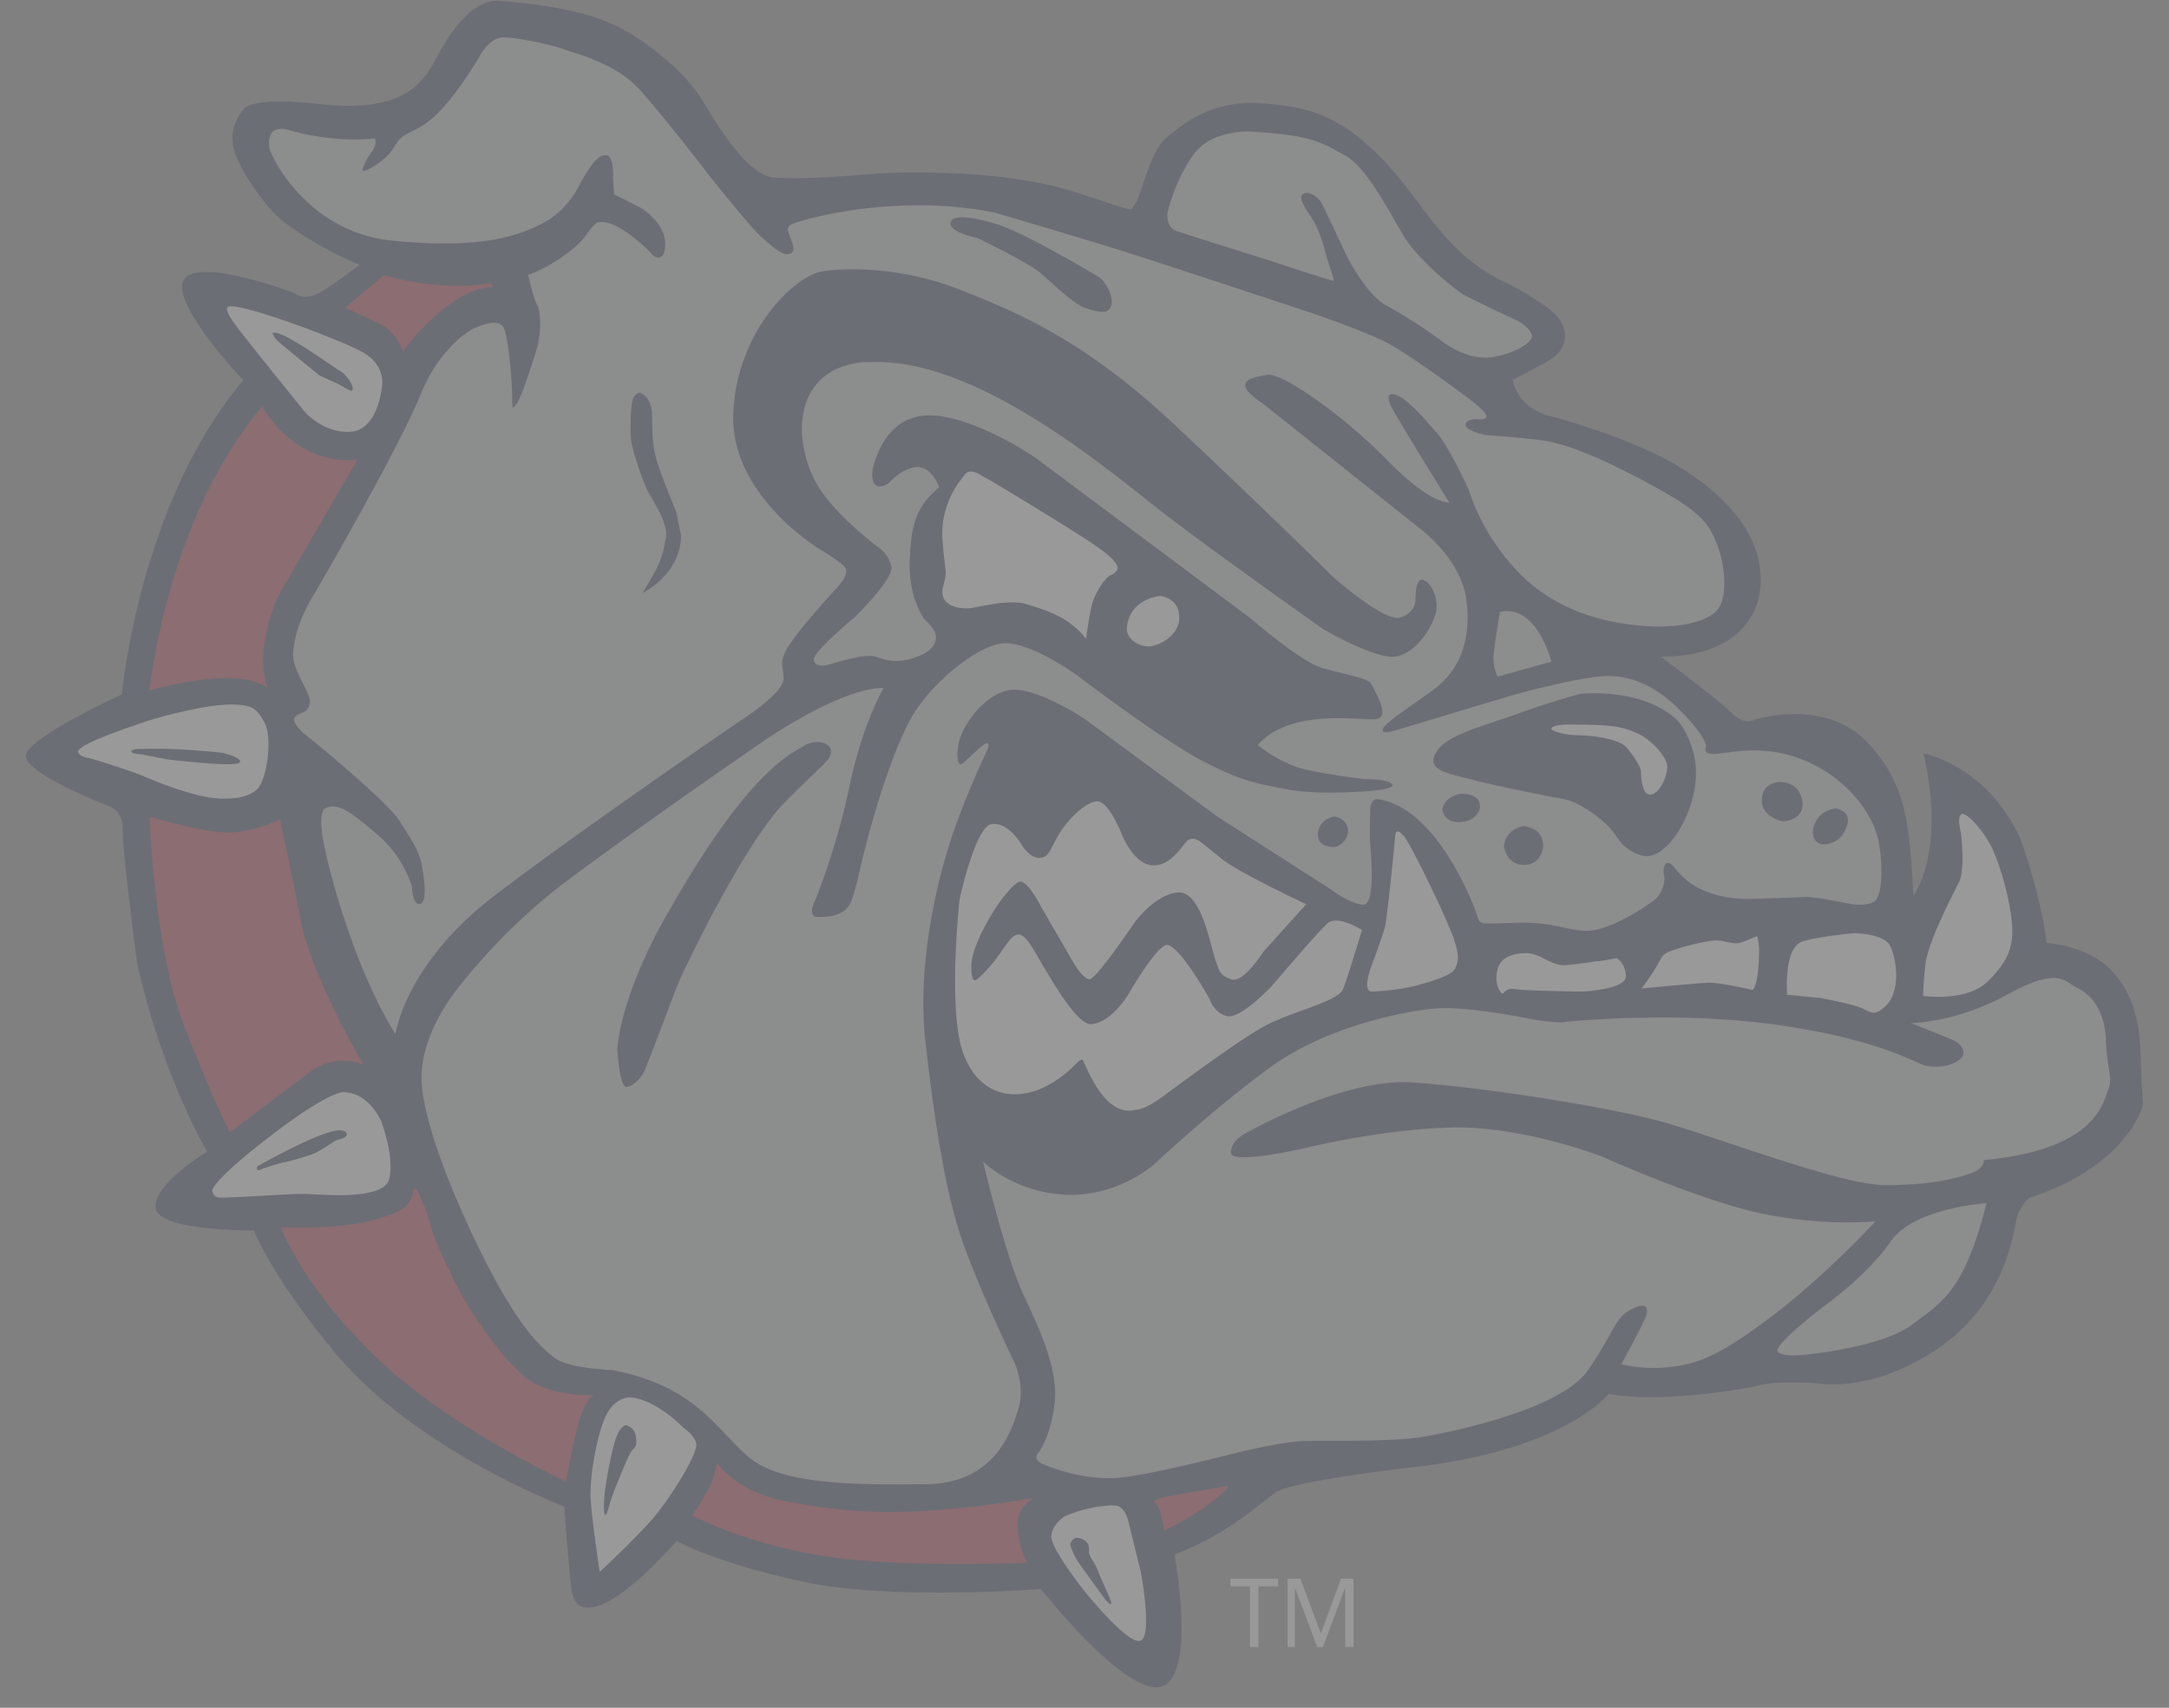 <svg width="80" height="63" viewBox="0 0 80 63" xmlns="http://www.w3.org/2000/svg" xmlns:xlink="http://www.w3.org/1999/xlink"><rect x="0" y="0" width="80" height="63" fill="#808080" stroke="none"/><defs><path id="a" d="M0 .084h79.984v64.105H0z"/></defs><g style="mix-blend-mode:luminosity" fill="none" fill-rule="evenodd" opacity=".2"><g transform="translate(0 -1)"><mask id="b" fill="white"><use xlink:href="#a"/></mask><path d="M42.642 64.189c.17 0 .335-.025.49-.075 1.495-.475 1.41-2.769 1.381-3.522a17.856 17.856 0 0 0-.147-1.662c1.309-.605 2.174-1.286 2.776-1.759.167-.132.313-.246.43-.327.492-.224 3.006-.604 5.082-.832l.018-.002c4.196-.543 6.204-1.884 6.996-2.588.37.043.779.064 1.223.064 1.734 0 3.625-.32 4.27-.474.11-.027.38-.071.936-.071.404 0 .769.024.882.032.11.017.33.044.637.044.82 0 2.482-.195 4.403-1.499 2.58-1.75 3.084-4.345 3.25-5.198.012-.06.021-.11.03-.145a.497.497 0 0 1 .072-.162c3.804-1.322 4.613-3.825 4.613-4.273 0-.066-.005-.144-.016-.315-.018-.287-.052-.82-.072-1.54-.032-1.129-.214-2.576-1.357-3.757-.68-.703-1.582-1.024-2.222-1.17-.303-1.712-.907-3.326-.936-3.403l-.03-.07c-1.46-3.09-4.126-3.6-4.238-3.62l-1.408-.252.089.382a7.073 7.073 0 0 0-.286-.309c-.829-.843-1.974-1.289-3.314-1.289-.79 0-1.425.154-1.675.224l-.003-.003c-.193-.193-.57-.506-.984-.836a3.91 3.91 0 0 0 1.378-.907c.672-.695 1.008-1.607.974-2.636-.077-2.252-1.856-3.826-3.334-4.75-1.441-.901-3.68-1.673-5.158-2.06a1.39 1.39 0 0 1-.218-.076l.348-.192c.734-.407 1-.947 1.093-1.328.128-.524.02-1.085-.307-1.58-.387-.588-1.52-1.245-2.16-1.583l-.06-.03c-1.45-.638-2.174-1.6-3.01-2.713-.432-.573-.878-1.166-1.447-1.745-1.764-1.797-3.058-2.178-5.124-2.316a5.56 5.56 0 0 0-.372-.012c-1.95 0-3.168 1.035-3.753 1.533-.573.487-.88 1.397-1.127 2.128l-.03.09-.142-.046c-.307-.1-.714-.234-1.255-.406-1.91-.608-4.317-.735-6-.735-.685 0-1.25.023-1.55.044l-.449.034c-.688.054-1.728.136-2.568.136-.246 0-.461-.007-.64-.021-.2-.05-.7-.413-1.826-2.262a9.372 9.372 0 0 0-.251-.4c-.48-.697-1.558-1.808-3.023-2.645C21.905.381 19.64.187 18.553.094l-.022-.002a2.205 2.205 0 0 0-.185-.008c-1.538 0-2.551 1.586-3.18 2.78-.279.53-.71 1.096-2.308 1.096a9.04 9.04 0 0 1-.998-.06 14.066 14.066 0 0 0-1.54-.1c-.434 0-1.667 0-2.122.709-.244.306-.788 1.147-.48 2.26.302 1.097 1.462 2.557 1.973 3 .3.26.933.709 1.729 1.153a4.517 4.517 0 0 1-.098.058l-.083-.032c-.228-.088-2.267-.86-3.632-.86-.732 0-1.263.222-1.577.66-.681.955.112 2.259.879 3.288.285.383.583.742.829 1.026-2.987 3.956-3.896 9.217-4.12 10.92C.362 27.53.14 28.261.054 28.544c-.362 1.188 1.154 1.942 1.968 2.348.63.313 1.265.574 1.561.691-.03.713.404 4.074.538 5.088l.015.084c.678 3.008 1.696 5.288 2.266 6.42-.775.58-1.673 1.468-1.608 2.432.085 1.286 1.787 1.514 2.428 1.6.55.074 1.122.105 1.536.118 1.11 2.188 3.111 4.464 3.21 4.575 2.605 2.88 6.497 4.714 7.945 5.33.059.754.162 2.02.226 2.507.125.96.732 1.434 1.287 1.494.087.014.177.021.268.021 1.183 0 2.62-1.316 3.493-2.253.752.321 2.126.82 4.245 1.274 1.31.28 3.063.423 5.21.423 1.43 0 2.669-.064 3.326-.105.302.362.79.928 1.35 1.499 1.841 1.88 2.778 2.098 3.323 2.098zm0 0c.17 0 .335-.025.49-.075 1.495-.475 1.41-2.769 1.381-3.522a17.856 17.856 0 0 0-.147-1.662c1.309-.605 2.174-1.286 2.776-1.759.167-.132.313-.246.43-.327.492-.224 3.006-.604 5.082-.832l.018-.002c4.196-.543 6.204-1.884 6.996-2.588.37.043.779.064 1.223.064 1.734 0 3.625-.32 4.27-.474.11-.027.38-.071.936-.071.404 0 .769.024.882.032.11.017.33.044.637.044.82 0 2.482-.195 4.403-1.499 2.58-1.75 3.084-4.345 3.25-5.198.012-.06.021-.11.03-.145a.497.497 0 0 1 .072-.162c3.804-1.322 4.613-3.825 4.613-4.273 0-.066-.005-.144-.016-.315-.018-.287-.052-.82-.072-1.54-.032-1.129-.214-2.576-1.357-3.757-.68-.703-1.582-1.024-2.222-1.17-.303-1.712-.907-3.326-.936-3.403l-.03-.07c-1.46-3.09-4.126-3.6-4.238-3.62l-1.408-.252.089.382a7.073 7.073 0 0 0-.286-.309c-.829-.843-1.974-1.289-3.314-1.289-.79 0-1.425.154-1.675.224l-.003-.003c-.193-.193-.57-.506-.984-.836a3.91 3.91 0 0 0 1.378-.907c.672-.695 1.008-1.607.974-2.636-.077-2.252-1.856-3.826-3.334-4.75-1.441-.901-3.68-1.673-5.158-2.06a1.39 1.39 0 0 1-.218-.076l.348-.192c.734-.407 1-.947 1.093-1.328.128-.524.02-1.085-.307-1.58-.387-.588-1.52-1.245-2.16-1.583l-.06-.03c-1.45-.638-2.174-1.6-3.01-2.713-.432-.573-.878-1.166-1.447-1.745-1.764-1.797-3.058-2.178-5.124-2.316a5.56 5.56 0 0 0-.372-.012c-1.95 0-3.168 1.035-3.753 1.533-.573.487-.88 1.397-1.127 2.128l-.03.09-.142-.046c-.307-.1-.714-.234-1.255-.406-1.91-.608-4.317-.735-6-.735-.685 0-1.25.023-1.55.044l-.449.034c-.688.054-1.728.136-2.568.136-.246 0-.461-.007-.64-.021-.2-.05-.7-.413-1.826-2.262a9.372 9.372 0 0 0-.251-.4c-.48-.697-1.558-1.808-3.023-2.645C21.905.381 19.64.187 18.553.094l-.022-.002a2.205 2.205 0 0 0-.185-.008c-1.538 0-2.551 1.586-3.18 2.78-.279.53-.71 1.096-2.308 1.096a9.04 9.04 0 0 1-.998-.06 14.066 14.066 0 0 0-1.54-.1c-.434 0-1.667 0-2.122.709-.244.306-.788 1.147-.48 2.26.302 1.097 1.462 2.557 1.973 3 .3.26.933.709 1.729 1.153a4.517 4.517 0 0 1-.098.058l-.083-.032c-.228-.088-2.267-.86-3.632-.86-.732 0-1.263.222-1.577.66-.681.955.112 2.259.879 3.288.285.383.583.742.829 1.026-2.987 3.956-3.896 9.217-4.12 10.92C.362 27.53.14 28.261.054 28.544c-.362 1.188 1.154 1.942 1.968 2.348.63.313 1.265.574 1.561.691-.03.713.404 4.074.538 5.088l.015.084c.678 3.008 1.696 5.288 2.266 6.42-.775.58-1.673 1.468-1.608 2.432.085 1.286 1.787 1.514 2.428 1.6.55.074 1.122.105 1.536.118 1.11 2.188 3.111 4.464 3.21 4.575 2.605 2.88 6.497 4.714 7.945 5.33.059.754.162 2.02.226 2.507.125.96.732 1.434 1.287 1.494.087.014.177.021.268.021 1.183 0 2.62-1.316 3.493-2.253.752.321 2.126.82 4.245 1.274 1.31.28 3.063.423 5.21.423 1.43 0 2.669-.064 3.326-.105.302.362.79.928 1.35 1.499 1.841 1.88 2.778 2.098 3.323 2.098z" fill="#FFFFFE" mask="url(#b)"/></g><path d="M13.263 9.768c-1.295-.529-2.512-1.329-2.954-1.712-.443-.384-1.446-1.682-1.682-2.537-.235-.856.354-1.475.354-1.475s.148-.502 2.773-.207c2.626.295 3.658-.413 4.248-1.534.59-1.12 1.416-2.36 2.449-2.27 1.032.088 3.156.265 4.601 1.09 1.446.826 2.39 1.888 2.714 2.36.325.472 1.652 2.98 2.773 3.068 1.12.089 2.98-.088 3.805-.147.826-.06 4.602-.177 7.198.649 2.596.826 2.084.744 2.31.49.227-.254.551-1.936 1.141-2.437.59-.502 1.682-1.416 3.452-1.298 1.77.118 2.89.383 4.513 2.035 1.622 1.652 2.271 3.57 4.75 4.661 0 0 1.5.794 1.811 1.267.312.473.342 1.122-.455 1.565-.796.442-1.268.678-1.268.678s.118 1.003 1.357 1.328c1.239.324 3.48 1.062 4.896 1.947s2.832 2.242 2.891 3.982c.06 1.74-1.268 2.98-3.687 2.95 0 0 2.094 1.563 2.596 2.065.501.501.855.265.855.265s2.537-.826 4.13.797c1.593 1.622 1.593 3.392 1.74 5.693 0 0 1.216-1.584.372-5.246 0 0 2.283.408 3.552 3.093 0 0 .767 2.037.988 3.895 0 0 1.49.087 2.375 1.001.884.915 1.061 2.065 1.091 3.127.03 1.062.088 1.711.088 1.83 0 .117-.648 2.3-4.188 3.45 0 0-.354.266-.472.767-.118.502-.413 3.098-2.891 4.78-2.478 1.68-4.395 1.297-4.395 1.297s-1.416-.118-2.154.059c-.737.177-3.746.679-5.605.325 0 0-1.533 1.976-6.784 2.654 0 0-4.838.531-5.487.974-.649.442-1.704 1.506-3.743 2.302 0 0 .823 4.453-.475 4.866-1.298.413-4.454-3.599-4.454-3.599s-5.458.443-8.762-.265c-3.303-.708-4.676-1.507-4.676-1.507s-2.285 2.687-3.406 2.45c0 0-.384 0-.472-.678-.089-.678-.266-3.038-.266-3.038s-5.073-1.918-8.141-5.31c0 0-2.34-2.646-3.308-4.878 0 0-3.565.04-3.624-.845-.06-.885 1.902-2.062 1.902-2.062s-1.637-2.746-2.58-6.935c0 0-.561-4.247-.532-4.926.03-.678-.442-.855-.442-.855S.75 28.498.958 27.82c.206-.679 3.536-2.206 3.536-2.206s.64-7.062 4.48-11.588c0 0-2.765-2.902-2.175-3.728.59-.826 4.1.53 4.1.53s.354.296.944-.058 1.42-1.002 1.42-1.002" fill="#1C284D"/><path d="M18.067 10.445c-1.888.34-3.909-.295-3.909-.295l-1.43 1.206s1.18.52 1.445.682c.266.162.558.557.692.92 0 0 1.626-2.258 3.232-2.365.22-.015-.03-.148-.03-.148zM10.26 21.99l2.914-5.025c-2.377.206-3.502-1.973-3.502-1.973-3.537 4.172-4.154 10.474-4.154 10.474 3.616-.968 4.348-.074 4.348-.074-.511-1.534.394-3.402.394-3.402zM8.48 41.773l3.112-2.346s.885-.56 1.814-.147c0 0-1.905-3.251-2.295-5.24a160.33 160.33 0 0 0-.786-3.812s-1.004.512-2.007.483c-1.003-.03-2.803-.59-2.803-.59s.177 4.867 1.254 7.654c1.077 2.788 1.711 3.998 1.711 3.998zm6.8 2.074c-.164.664-.384.86-1.594 1.185-1.209.325-3.333.25-3.333.25s.856 2.243 3.577 4.841c2.722 2.599 6.944 4.525 6.944 4.525s.26-1.46.497-2.256c.236-.796.53-.93.53-.93s-1.4.104-2.374-.545c-.973-.649-2.345-2.861-2.345-2.861s-1.018-1.844-1.283-2.803c-.266-.958-.588-1.528-.619-1.406zm10.5 12.173c.561.295 2.833 1.254 5.724 1.52 2.89.265 6.357.105 6.357.105s-.28-.592-.325-1.36c-.044-.766.622-1.028.622-1.028-5.116.859-7.274.468-9.147.13-1.873-.34-2.574-1.436-2.574-1.436s-.096.58-.243.86c-.148.28-.291.575-.677 1.098l.264.111zm19.337-.973c-.895.845-2.167 1.397-2.167 1.397s-.119-.542-.163-.704c-.044-.162-.208-.35-.208-.35.132-.114.385-.166.385-.166l2.33-.412s.089-.016-.177.235z" fill="#C02537"/><path d="M70.931 36.74s1.59.224 2.357-.513c.767-.738 1.003-1.298.915-2.213-.089-.914-.413-2.035-.708-2.684s-.98-1.41-1.154-1.295c-.174.115-.015.682-.015.682s.166 1.35-.07 1.822c-.236.472-1.15 2.213-1.24 3.039-.088.826-.085 1.163-.085 1.163zm-3.778.077s.944.177 1.386.324c.442.148.56.443 1.062-.088.501-.531.354-1.682.118-2.154s-1.327-.472-1.327-.472-1.15.089-1.888.295c-.738.207-.587 1.974-.587 1.974l1.236.12zm-4.13-.566c.386-.014 1.618.267 1.618.267.202-.18.24-1.088.24-1.442 0-.354-.077-.546-.077-.546s-.424.192-.63.251c-.207.06-.532-.059-.797-.088-.266-.03-1.24.206-1.652.354-.413.147-.384.177-.62.59s-.56.826-.56.826 2.093-.197 2.479-.212zm-6.785-1.086s-.855-.03-1.003.59c-.147.62.15.968.222.882.073-.086.171-.2.457-.145.285.056 2.419.089 2.419.089s1.647-.072 1.634-.567c-.012-.495-.34-.668-.34-.668s-.557.114-.734.114c0 0-.944.147-1.239.147-.295 0-.796-.295-.796-.295s-.354-.177-.62-.147zm-4.425-4.277s-.324-.443-.354-.06c-.03.384-.295 3.068-.383 3.393-.089.324-.502 1.445-.502 1.445s-.354.915.03.915c0 0 .957-.039 1.681-.236.724-.198 1.293-.404 1.387-.62.094-.216.177-.383-.03-1.032-.206-.65-1.475-3.304-1.829-3.805zm5.959-4.16s-.548.018-.55.147c0 .129.629.247.943.247.315 0 1.534.078 1.849.472.314.393.511.707.511.904 0 .197.046.872.377.81.331-.063.58-.657.593-1.009.013-.352-.576-1.02-1.127-1.256-.55-.236-.826-.315-2.596-.315zM23.082 52.57s-.197.04-.354.452c-.157.413-.59 2.459-.413 2.872 0 0 .059.039.157-.354.099-.394.433-1.16.433-1.16s.315-.807.433-.905c.118-.099.157-.197.118-.453-.04-.255-.138-.373-.374-.452zm2.143.118s.354.216.453.55c.098.335-.885 1.908-1.495 2.656-.61.747-2.063 2.094-2.063 2.094s-.297-1.937-.336-2.724c-.04-.787.236-2.36.57-3.048.334-.688.885-.669.885-.669.983.079 1.986 1.141 1.986 1.141zM38.5 35.677c-.335-.551-.59-1.102-.861-1.191-.271-.09-.477.305-.85.817-.374.51-.728.806-.728.806s-.256.295-.232-.51c.023-.806.92-2.145.92-2.145s.55-.826.846-.924c.295-.099.806.924.806.924l1.22 2.104s.314.531.55.57c.236.04 1.652-2.064 1.652-2.064s.747-1.062 1.613-1.14c.865-.08 1.2 1.926 1.376 2.438.177.51.177.61.61.767.433.157 1.18-1.023 1.18-1.023l1.573-1.75s-2.694-1.259-3.205-1.75c0 0-.59-.472-.669-.531-.079-.06-.256-.197-.452-.099-.197.099-.61.984-1.338.944-.727-.04-1.148-1.173-1.148-1.173s-.484-1.226-.917-1.187c-.432.04-1.1.708-1.415 1.259-.315.55-.354.846-.728.826-.374-.02-.65-.531-.65-.531s-.505-.826-1.097-.708c-.593.118-1.164 2.773-1.164 2.773s-.452 4.09.138 5.683c.59 1.593 1.908 1.75 2.95 1.259 1.042-.492 1.343-1.167 1.458-1.006.115.16.783 2.132 1.944 1.825 0 0 .275.026.885-.406.61-.433 3.029-2.262 4.012-2.753.983-.492 2.587-.854 2.758-1.292.172-.439.698-2.181.698-2.181s-.9-.579-1.273-.244c-.374.334-2.045 2.3-2.045 2.3s-1.17 1.253-1.667 1.119c-.497-.135-.634-.627-.634-.627s-1.2-2.163-1.633-1.986c-.432.177-1.376 1.829-1.376 1.829s-.638 1.054-1.372 1.08c-.506.019-1.401-1.552-1.735-2.103zm3.842-11.829c.302.01 1.172-.345 1.153-1.092-.02-.747-.728-.767-.728-.767s-1.077.096-1.2 1.121c-.059.492.472.728.775.738zm-2.033-1.662c.118-.354.452-.885.649-.964.196-.079.241-.193.241-.193s.211-.18-.635-.79c-.845-.61-3.972-2.478-3.972-2.478s-.256-.138-.492-.275c-.236-.138-.424-.107-.511.02-.087.126-.924 1.002-.826 2.399.098 1.396.197 1.022.02 1.75-.177.727.649.806.944.786.295-.02 1.475-.354 2.124-.157.649.197 1.58.46 2.206 1.282 0 0 .134-1.026.252-1.38zm-30.25-9.897s0 .132.22.324c.222.192 1.5 1.235 1.5 1.235s.504.236.623.282c.12.047.282.165.385.209.103.044.221.162.221-.015s-.295-.56-.457-.634c-.162-.074-2.242-1.608-2.493-1.401zm3.244.663c1.032.531.767 1.416.767 1.416s-.148 1.475-1.119 1.557c-.971.083-1.683-.701-1.683-.701s-2.036-2.508-2.545-3.186c-.51-.678-.317-.708-.317-.708.236-.25 3.865 1.091 4.897 1.622zM5.309 27.628s-.416-.022-.459.077c-.043.1.342.12.342.12s.604.113.899.172c.295.059 1.386.147 1.386.147s1.342.13 1.38-.038c.036-.168-.628-.33-.628-.33s-1.563-.192-2.92-.148zm-.089.973c-.206-.088-1.681-.59-2.005-.649-.325-.059-.338-.232-.338-.232.06-.261 1.517-.77 2.388-1.065.87-.295 2.419-.664 3.23-.664.811 0 .988.147 1.268.678s.103 1.932-.221 2.375c-.325.442-1.195.413-1.195.413-1.017.074-2.92-.767-3.127-.856zM12.462 41.7s-.25 0-1.032.339c-.782.34-1.918.973-1.918.973s-.073.074-.03.133c.045.06.163-.015.163-.015s.679-.236.811-.25c.133-.015.841-.207 1.121-.325.28-.118.72-.443.825-.487.105-.044.402-.077.386-.237-.016-.16-.326-.131-.326-.131zm1.608-.31s.501 1.327.28 2.116c-.22.788-2.463.554-3.082.539-.62-.015-2.92.162-3.186.133-.266-.03-.251-.28-.251-.28s.044-.399 2.3-2.11c2.258-1.71 2.612-1.49 2.612-1.49.9.045 1.327 1.092 1.327 1.092zm25.605 15.34s-.207.088-.192.265c.015.177.295.649.295.649l.947 1.308s.197.263.252.222c.055-.04-.163-.49-.163-.49l-.27-.613s-.147-.383-.235-.486a1.029 1.029 0 0 1-.148-.31s.03-.118-.014-.266c-.045-.147-.236-.28-.472-.28zm1.519-1.18c.295.058.413.53.413.53l.472 1.918s.472 2.507-.06 2.537c-.53.03-2.035-1.859-2.035-1.859s-1.268-1.593-1.209-2.035c.059-.443.496-.7.496-.7.672-.318 1.628-.45 1.923-.392z" fill="#FFFFFE"/><path d="M22.767 38.685s.079 1.447.354 1.412c.275-.035.55-.39.63-.547.078-.157.943-2.438 1.18-3.068.235-.629 2.517-5.388 4.05-6.922 1.534-1.534 1.637-1.498 1.664-1.83.028-.333-.562-.49-.995-.215-.433.275-2.006.865-4.956 6.057 0 0-1.69 2.753-1.927 5.113zM36.791 8.28s-1.504-.501-1.71-.118c-.207.383.973.62.973.62s1.887.914 2.3 1.268c.413.354 1.267 1.197 1.711 1.327.444.13.797.236.915-.088.118-.325-.207-.915-.443-1.062-.236-.148-2.714-1.623-3.746-1.947zm30.952 21.546s-.531 0-.782.501c-.25.502.03.767.192.811.162.045.604-.03.81-.354.207-.324.384-.796-.22-.958zm-1.992.472s.841-.015.723-.753c-.118-.737-.811-.693-.811-.693s-.636-.032-.679.62c-.044.678.767.826.767.826zm-9.542.177s-.664.059-.738.752c0 0 .103.708.767.678.664-.03.679-.708.679-.708s.044-.62-.708-.722zm-2.287-1.195s-.634.044-.722.59c0 0 .044.487.649.457.604-.03.742-.458.737-.56-.004-.103.015-.458-.664-.487zm-4.705.84s-.545.074-.604.605c-.06.531.545.546.693.502.147-.044.487-.325.398-.693-.088-.37-.487-.413-.487-.413zm5.133-1.347c.777.208 2.871.63 3.343.708.472.08 1.495.708 1.928 1.377.432.669 1.044.72 1.044.72.769.09 1.709-1.31 1.866-2.687.157-1.376-.63-2.28-.63-2.28s-.983-1.18-3.578-1.023c0 0-.905.222-2.36.747-1.455.525-2.795.81-3.068 1.573-.197.55.678.658 1.455.865zm-22.625 3.265c.442-1.888 1.15-4.189 1.829-5.457.678-1.269 2.3-2.626 3.304-2.832 1.003-.207 2.89 1.18 2.89 1.18s3.098 2.36 4.632 3.156c1.534.797 2.065.826 3.097 1.033 1.032.206 2.655.088 2.655.088s1.357-.059 1.215-.269c-.141-.21-1.008-.193-1.008-.193s-1.092-.128-2.095-.334c-1.003-.207-1.852-.927-1.852-.927 1.216-1.399 3.858-.873 4.389-.961.53-.089-.118-1.092-.207-1.298-.088-.207-1.032-.354-1.829-.59-.796-.236-2.625-1.829-2.625-1.829l-7.905-5.9s-1.8-1.268-3.47-1.543c-1.669-.275-2.224.983-2.43 1.514-.207.53-.177.914 0 1.032s.472-.088.472-.088.442-.531 1.003-.59c.56-.06.852.743.852.743-.8.684-1.03 1.263-1.088 2.679-.06 1.415.539 2.187.539 2.187s.434.379.43.668c-.004.289-.202.566-.851.773-.65.206-1.003.059-1.404-.061-.4-.12-1.576.267-1.694.297-.118.03-.53.118-.56-.177-.03-.295 1.534-1.593 1.534-1.593s1.445-1.416 1.327-1.858a1.207 1.207 0 0 0-.413-.65s-1.386-1.002-2.153-2.094c-.767-1.091-.738-2.36-.738-2.36.089-2.596 2.563-2.425 2.563-2.425 3.98-.154 8.883 4.107 10.8 5.582 1.918 1.475 5.841 4.247 5.841 4.247s1.534.915 2.448 1.033c.915.118 1.682-1.18 1.756-1.723.075-.543-.28-1.109-.534-1.113-.253-.003-.237.742-.237.742s.018.471-.564.653c-.582.181-2.456-1.48-2.456-1.48s-2.596-2.566-5.9-5.663c-3.304-3.098-5.752-4.1-7.817-4.926-2.065-.826-4.041-.856-5.103-.708-1.062.147-3.215 2.241-3.322 5.27-.107 3.028 3.204 4.995 3.204 4.995s.885.531.944.708c.059.177-.03.384-.354.738-.325.353-1.623 1.799-1.859 2.3-.236.502-.088.502-.08 1.021.006.52-1.453 1.457-1.453 1.457s-5.841 3.983-9.174 6.52c-3.334 2.536-3.688 5.132-3.688 5.132-1.386-2.183-2.36-5.605-2.625-6.932-.266-1.327.03-1.386.03-1.386.471-.266 1.034.194 1.976 1.003.941.808 1.224 1.876 1.224 1.876s.015.69.297.638c.282-.051.16-.922.072-1.423-.089-.501-.413-1.003-.856-1.681-.442-.679-3.186-2.95-3.392-3.098-.207-.147-.443-.413-.468-.578-.025-.165.32-.277.32-.277s.236-.06.266-.384c.03-.324-.65-1.21-.62-1.77.03-.56.207-1.268.738-2.153.53-.885 3.215-5.575 3.955-7.404.74-1.828 1.899-2.418 1.899-2.418s.99-.532 1.187-.044c.197.487.311 2.225.304 2.58-.007.355.022.342.022.342.229-.07.568-1.198.833-1.994.266-.797.177-1.622.06-1.8-.119-.176-.33-1.102-.33-1.102.735-.246 1.775-.933 2.158-1.493.384-.56.499-.45.499-.45.616-.096 1.743.98 1.92 1.187.177.207.531.207.472-.501-.059-.708-.885-1.21-.885-1.21l-.988-.5-.044-.562s.059-.885-.266-.885c-.324 0-.62.443-1.032 1.21a3.285 3.285 0 0 1-1.033 1.15c-1.18.708-2.713 1.092-5.781.797-3.068-.295-4.425-2.95-4.543-3.363-.118-.413.088-.65.088-.65s.197-.186.551-.088c.354.099 1.647.48 3.232.329 0 0 .111.202-.144.537-.256.334-.316.635-.316.635s.06.132.67-.32c.61-.453.491-.768.943-1.004.453-.236.846-.373 1.495-1.14.65-.767 1.22-1.75 1.22-1.75s.353-.689.884-.689 1.849.295 2.203.433c.354.137 1.888.492 2.773 1.455.885.964 2.556 3.147 2.556 3.147s1.574 1.986 1.987 2.34c.412.354.893.833 1.144.525 0 0 .075-.073-.043-.387-.118-.315-.236-.512.02-.63.255-.118 3.756-1.18 7.492-.413 0 0 3.284.964 4.897 1.475 1.612.512 6.47 2.124 6.47 2.124s2.3.747 3.264 1.298c.964.55 2.95 2.045 2.95 2.045s.624.473.528.6c-.095.128-.39.069-.39.069s-.399.004-.367.228c.033.224.74.362.74.362s2.105.137 2.577.295c0 0 1.003.197 3.146 1.337 2.144 1.14 2.478 1.534 2.812 2.419.335.885.354 1.967.02 2.38-.334.413-1.259.668-2.38.629-1.12-.04-3.225-.315-4.778-1.81-1.554-1.494-2.006-3.185-2.006-3.185s-.731-1.614-1.18-2.124c-.449-.51-1.337-1.593-1.75-1.436 0 0-.118.04.02.374.137.334 2.171 3.608 2.171 3.608s-.657.109-2.29-1.563c-1.632-1.671-3.893-3.245-4.424-3.146-.531.098-.826.157-.807.413.02.255.65.649.65.649l5.78 4.601s1.555 1.121 1.732 2.695c.177 1.573-.335 2.615-1.26 3.284-.923.668-1.75 1.2-1.828 1.416-.079.216.278.097.385.078.107-.02 3.764-1.14 4.61-1.376.846-.236 2.675-.669 3.363-.65.688.02 1.593.237 2.616 1.28 1.022 1.041.943 1.336.943 1.336s-.177.295.374.256c.55-.04 1.849-.393 3.383.295s2.438 1.986 2.615 2.97c.177.983.118 2.045-.197 2.202-.314.157-.806.079-.806.079s-1.363-.293-1.753-.265a71.06 71.06 0 0 1-1.905.068c-.059 0-1.396.098-2.38-.649 0 0-.297-.246-.433-.428s-.314-.339-.412-.182c-.098.158-.02.472-.02.472s.02.531-.393.846c-.413.315-1.703 1.138-2.484 1.12-.78-.019-1.226-.34-2.596-.297-1.37.042-1.33.082-1.43-.253-.098-.334-1.474-4.011-3.677-4.306 0 0-.275-.06-.275.491 0 .55-.02.728 0 1.101.02.374.226 2.336-.27 2.3-.497-.038-1.185-.569-1.185-.569l-4.17-2.674-4.916-3.619s-1.71-1.14-2.674-1.062c-.964.079-1.81 1.298-1.947 1.908-.138.61-.022.888.098.826.12-.063.826-.807.944-.767.118.039-.04.334-.04.334s-.825 1.73-1.337 3.324c-.51 1.592-1.219 4.601-.904 7.354.314 2.754.688 5.29 1.278 7.1.59 1.809 2.006 4.74 2.006 4.74s.393.845.157 1.651c-.236.806-.845 2.812-3.422 2.832-2.576.02-5.349.04-6.568-1.023-1.22-1.062-1.947-2.596-4.995-3.186 0 0-1.593-.059-2.104-.432-.512-.374-1.298-1.082-2.537-3.5-1.239-2.42-2.478-5.507-2.4-7.021.08-1.514 1.141-2.871 1.141-2.871s1.593-2.242 4.15-4.17c2.556-1.927 7.178-5.112 7.178-5.112s2.9-2.056 4.576-2.06c0 0-.78 1.312-1.253 3.593-.472 2.282-1.254 4.195-1.254 4.195s-.356.658.074.663c.43.005 1.023-.06 1.22-.55.196-.493.344-1.24.344-1.24zM24.94 18.882s-.501-1.21-.678-1.77c-.177-.56-.207-.944-.207-1.74 0-.797-.472-.886-.472-.886s-.206.03-.265.325c-.06.295-.089 1.15-.03 1.504.06.354.413 1.446.62 1.83.206.383.767 1.209.649 1.71-.118.502-.047.736-.864 2.02 0 0 1.424-.663 1.424-2.138l-.177-.855zm30.384 3.69s-.21 1.232-.238 1.632c-.028.4.149.757.149.757l1.986-.553s-.53-2.137-1.897-1.836zm17.945 21.816s-2.675.157-3.54 1.416c-.866 1.258-2.478 2.4-2.478 2.4s-1.896 1.447-1.676 1.667c.22.22 1.128.09 1.128.09s2.711-.263 3.812-1.09c1.102-.825 1.928-1.218 2.754-4.483zm-.097-1.594c4.072-.375 4.384-2.064 4.58-2.575.197-.511-.039-.669-.078-1.849-.04-1.18-.63-1.73-1.062-1.927-.433-.197-.63-.826-2.557.236-1.927 1.062-3.579 1.062-3.579 1.062s1.386.546 1.598.647c.211.1.526.415.211.69-.314.276-.904.315-1.258.236-.354-.078-1.613-.944-5.389-1.494-3.776-.551-7.837-.13-7.837-.13s-.344.09-1.366-.106c-1.023-.197-2.203-.394-3.186-.394-.983 0-4.209.59-6.372 2.164-2.163 1.573-4.287 3.579-4.287 3.579s-1.337 1.22-3.264 1.14c-1.928-.078-3.067-1.22-3.067-1.22s.825 3.502 1.493 4.918c.669 1.415 1.298 2.831 1.14 4.05-.156 1.22-.59 1.77-.59 1.77s-.274.236.198.433c.472.197 1.69.63 2.95.472 1.258-.157 4.011-.865 4.011-.865s1.758-.448 2.636-.472c.877-.024 3.264.04 4.405-.157 1.14-.197 5.073-1.023 6.057-2.44.983-1.415.983-1.926 1.573-2.24.59-.316.669-.08.59.196-.079.275-.918 1.798-.918 1.798s.666.227 1.736.119c1.07-.108 1.896-.423 3.862-1.917 1.967-1.495 3.779-3.469 3.779-3.469s-1.812.204-4.133-.268c-2.32-.472-5.978-2.124-5.978-2.124s-2.95-1.14-5.585-1.062c-2.635.08-5.31.748-5.31.748s-2.8.653-2.777.17c.024-.485.575-.72.575-.72s3.54-2.032 6.116-1.862c2.576.17 7.02.878 8.987 1.39 1.966.51 6.765 2.398 8.456 2.398 1.691 0 2.596-.236 3.147-.432.55-.197.493-.493.493-.493zM49.6 5.725c.826.443 1.681 2.183 2.212 3.039.531.855 1.859 1.917 2.154 2.094.295.177 2.006.974 2.006.974s.442.235.523.518c.08.282-.612.661-1.35.809-.737.147-1.474-.207-1.946-.56a18.166 18.166 0 0 0-2.065-1.328c-.767-.413-1.475-1.858-1.475-1.858s-.79-1.692-.915-1.918c-.124-.226-.471-.472-.676-.338-.205.134.057.486.323.899.265.413.412.944.53 1.386.118.443.354.944.236.915a59.684 59.684 0 0 1-1.946-.62c-.413-.147-3.51-1.091-3.865-1.239-.354-.147-.285-.649-.285-.649s.236-1.12.944-2.124c.708-1.003 2.203-.865 2.203-.865 2.271.138 2.566.423 3.392.865z" fill="#BDC1C2"/><path d="M49.921 60.758V58.24h-.46l-.744 2.016-.755-2.016h-.472v2.518h.268V58.56l.827 2.198h.211l.82-2.198v2.198h.305zm-3.817 0v-2.239h-.721v-.28h1.76v.28h-.726v2.239h-.313z" fill="#FFFFFE"/></g></svg>